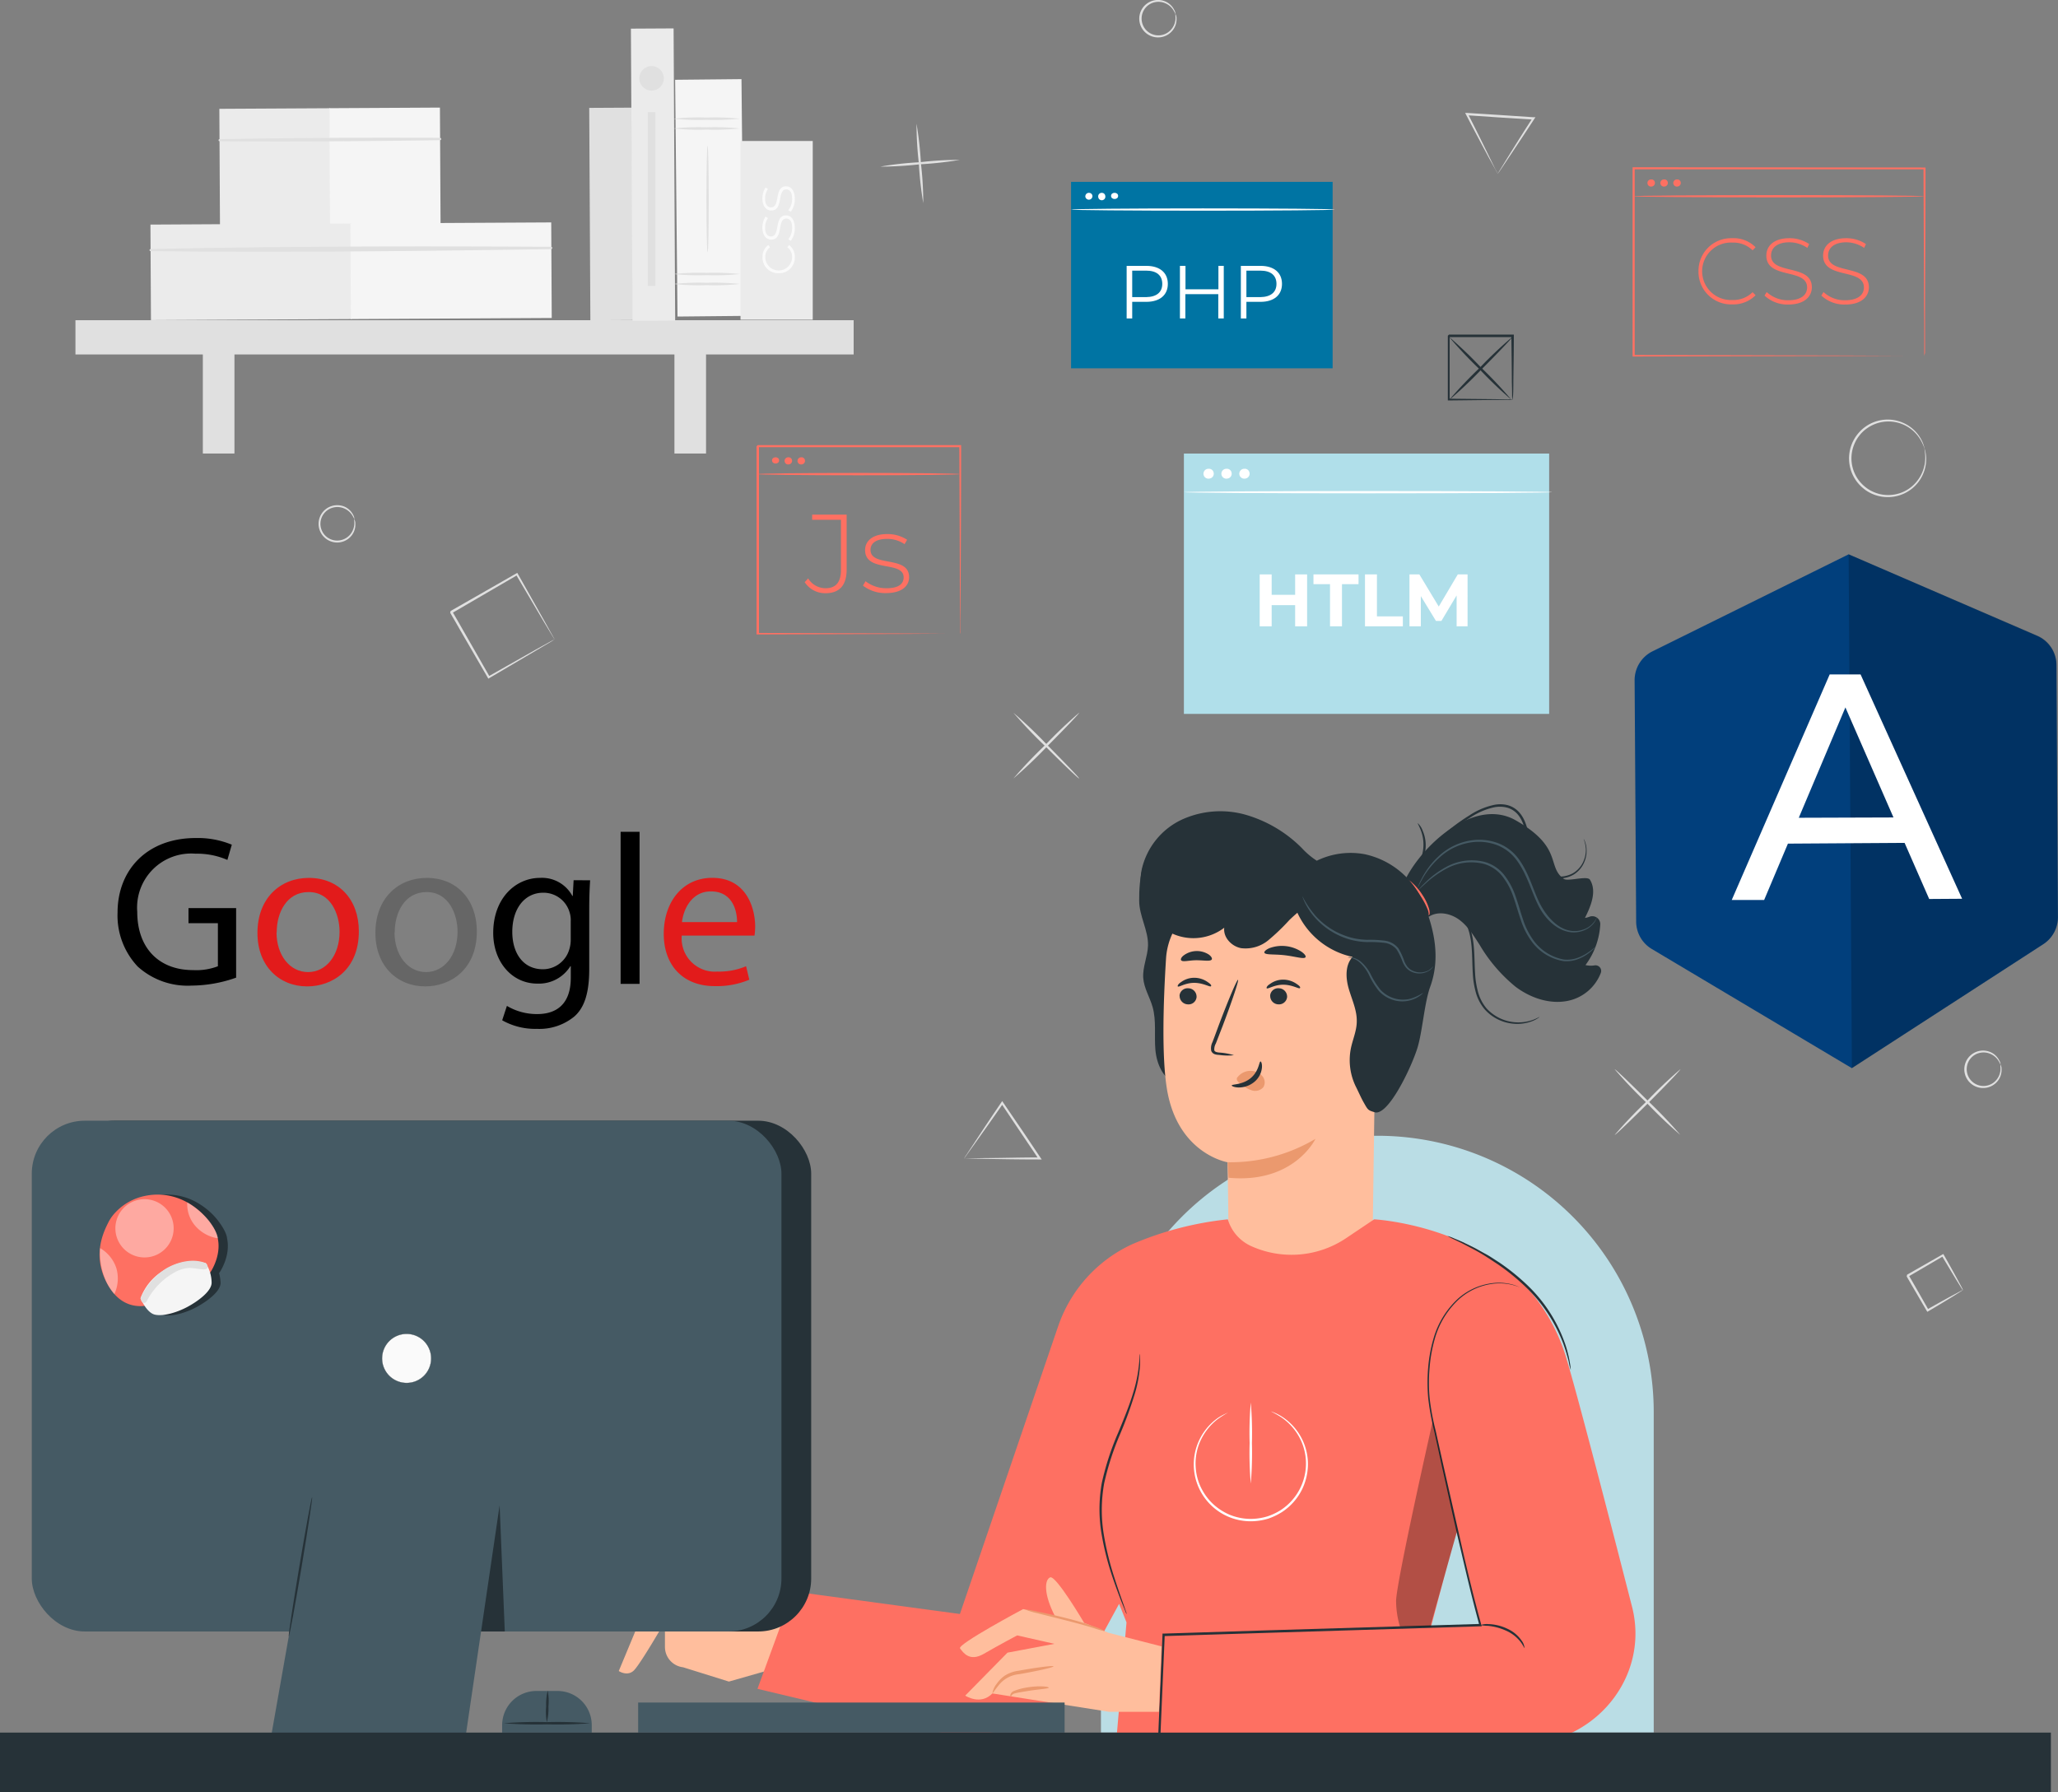 <svg id="Layer_1" data-name="Layer 1" xmlns="http://www.w3.org/2000/svg" viewBox="0 0 466.2 406.03"><rect x="0" y="0" width="466.2" height="406.03" fill="#808080" stroke="none"/><defs><style>.cls-1{fill:#e0e0e0;}.cls-2{fill:#ebebeb;}.cls-3{fill:#f5f5f5;}.cls-4{fill:#fafafa;}.cls-5{fill:#013f7c;}.cls-6{opacity:0.2;}.cls-7{fill:#fff;}.cls-8{fill:#badde5;}.cls-9{fill:#ffbe9d;}.cls-10{fill:#263238;}.cls-11{fill:#eb996e;}.cls-12{fill:#fe7062;}.cls-13{fill:#455a64;}.cls-14{opacity:0.3;}.cls-15{fill:#0074a3;}.cls-16{fill:#b0dfea;}.cls-17{opacity:0.4;}.cls-18{fill:#e21b1b;}.cls-19{fill:#666;}</style></defs><g id="freepik--background-complete--inject-11"><path class="cls-1" d="M462.4,332.46a4.07,4.07,0,0,1-.4-.59l-1-1.61c-.84-1.38-2-3.32-3.4-5.65l.31.08L450,329.32c0,.07.18-.68.09-.36h0V329l.08.13.15.28.32.54.61,1.06,1.18,2.06,2.15,3.77-.31-.08c2.36-1.33,4.35-2.43,5.77-3.2l1.67-.89a3.15,3.15,0,0,1,.64-.31,4.59,4.59,0,0,1-.51.35l-1.57,1c-1.36.84-3.35,2.05-5.77,3.47l-.2.11-.11-.19c-.68-1.16-1.42-2.42-2.19-3.75l-1.2-2.05-.61-1.06-.32-.54-.15-.28-.08-.13v-.07h0c-.08.32.12-.43.1-.35l8-4.57.19-.11.11.19c1.39,2.44,2.51,4.49,3.27,5.89.35.65.64,1.18.87,1.63A2.7,2.7,0,0,1,462.4,332.46Z" transform="translate(-17.71 -40.11)"/><rect class="cls-1" x="151.32" y="64.52" width="9.67" height="48.12" transform="translate(-18.19 -39.26) rotate(-0.31)"/><rect class="cls-2" x="67.47" y="64.69" width="25.05" height="26.57" transform="translate(-18.13 -39.67) rotate(-0.31)"/><rect class="cls-3" x="92.39" y="64.55" width="25.05" height="26.57" transform="translate(-18.13 -39.54) rotate(-0.31)"/><path class="cls-1" d="M67.44,72.1c16.64.14,33.33,0,50-.23a.27.27,0,0,0,0-.53q-25-.14-50,.3a.23.23,0,0,0,0,.46Z" transform="translate(-17.71 -40.11)"/><rect class="cls-2" x="51.85" y="90.86" width="45.5" height="21.65" transform="translate(-18.26 -39.7) rotate(-0.31)"/><rect class="cls-3" x="97.14" y="90.62" width="45.5" height="21.65" transform="translate(-18.26 -39.46) rotate(-0.31)"/><path class="cls-1" d="M51.81,97c30.23.34,60.57,0,90.79-.45a.27.27,0,0,0,0-.53c-30.23-.16-60.57-.14-90.79.52a.23.23,0,1,0,0,.46Z" transform="translate(-17.71 -40.11)"/><rect class="cls-1" x="17.09" y="72.54" width="176.29" height="7.76"/><rect class="cls-1" x="45.95" y="76.27" width="7.16" height="26.47"/><rect class="cls-1" x="152.78" y="76.27" width="7.16" height="26.47"/><rect class="cls-2" x="160.81" y="46.57" width="9.67" height="66.19" transform="translate(-18.14 -39.21) rotate(-0.31)"/><rect class="cls-3" x="170.52" y="58.92" width="15.03" height="53.64" transform="matrix(1, -0.01, 0.01, 1, -18.17, -39.14)"/><path class="cls-1" d="M185.3,69.21a53.77,53.77,0,0,1-7.51.26,54,54,0,0,1-7.52-.26,55.55,55.55,0,0,1,7.52-.26A55.34,55.34,0,0,1,185.3,69.21Z" transform="translate(-17.71 -40.11)"/><path class="cls-1" d="M185.3,67a55.34,55.34,0,0,1-7.51.26,55.55,55.55,0,0,1-7.52-.26,54,54,0,0,1,7.52-.26A53.77,53.77,0,0,1,185.3,67Z" transform="translate(-17.71 -40.11)"/><path class="cls-1" d="M185.3,104.44a52.29,52.29,0,0,1-7.51.27,52.48,52.48,0,0,1-7.52-.27,55.55,55.55,0,0,1,7.52-.26A55.34,55.34,0,0,1,185.3,104.44Z" transform="translate(-17.71 -40.11)"/><path class="cls-1" d="M185.3,102.19a53.77,53.77,0,0,1-7.51.26,54,54,0,0,1-7.52-.26,55.55,55.55,0,0,1,7.52-.26A55.34,55.34,0,0,1,185.3,102.19Z" transform="translate(-17.71 -40.11)"/><path class="cls-1" d="M178,97.28c-.14,0-.26-5.42-.26-12.09s.12-12.09.26-12.09.26,5.41.26,12.09S178.17,97.28,178,97.28Z" transform="translate(-17.71 -40.11)"/><rect class="cls-2" x="167.75" y="31.94" width="16.36" height="40.49"/><path class="cls-4" d="M194.11,102a3.52,3.52,0,0,1-3.66-3.37v-.28a3.18,3.18,0,0,1,1.32-2.73l.38.51a2.66,2.66,0,0,0-1.08,2.22,3,3,0,1,0,6.07,0,2.62,2.62,0,0,0-1.08-2.22l.38-.51a3.2,3.2,0,0,1,1.32,2.73,3.52,3.52,0,0,1-3.38,3.65Z" transform="translate(-17.71 -40.11)"/><path class="cls-4" d="M196.84,94.66l-.56-.32a4.17,4.17,0,0,0,.87-2.59c0-1.52-.53-2.13-1.35-2.13-2.09,0-.55,4.78-3.38,4.78-1.09,0-2-.91-2-2.74a4.45,4.45,0,0,1,.7-2.46l.56.31a3.67,3.67,0,0,0-.65,2.17c0,1.41.58,2,1.35,2,2.16,0,.63-4.78,3.38-4.78,1.17,0,2,1,2,2.84A4.58,4.58,0,0,1,196.84,94.66Z" transform="translate(-17.71 -40.11)"/><path class="cls-4" d="M196.84,88.07l-.56-.32a4.2,4.2,0,0,0,.87-2.6c0-1.51-.53-2.12-1.35-2.12-2.09,0-.55,4.77-3.38,4.77-1.09,0-2-.91-2-2.73a4.51,4.51,0,0,1,.7-2.47l.56.32a3.67,3.67,0,0,0-.65,2.17c0,1.4.58,2,1.35,2,2.16,0,.63-4.77,3.38-4.77,1.17,0,2,1,2,2.84A4.55,4.55,0,0,1,196.84,88.07Z" transform="translate(-17.71 -40.11)"/><circle class="cls-1" cx="147.6" cy="17.75" r="2.78"/><rect class="cls-1" x="146.74" y="25.39" width="1.72" height="39.37"/><path class="cls-1" d="M383.48,297.23a102.58,102.58,0,0,1,7.26-7.63,104.58,104.58,0,0,1,7.63-7.26c.1.1-3.15,3.52-7.27,7.63S383.58,297.33,383.48,297.23Z" transform="translate(-17.71 -40.11)"/><path class="cls-1" d="M398.37,297.23a104.58,104.58,0,0,1-7.63-7.26,102.58,102.58,0,0,1-7.26-7.63c.1-.1,3.51,3.15,7.63,7.26A104.64,104.64,0,0,1,398.37,297.23Z" transform="translate(-17.71 -40.11)"/><path class="cls-1" d="M247.28,216.47a104.58,104.58,0,0,1,7.26-7.63,102.58,102.58,0,0,1,7.63-7.26c.1.1-3.15,3.51-7.26,7.63A104.64,104.64,0,0,1,247.28,216.47Z" transform="translate(-17.71 -40.11)"/><path class="cls-1" d="M262.17,216.47c-.1.1-3.52-3.15-7.63-7.26a104.58,104.58,0,0,1-7.26-7.63,104.58,104.58,0,0,1,7.63,7.26C259,213,262.27,216.37,262.17,216.47Z" transform="translate(-17.71 -40.11)"/><path class="cls-1" d="M226.86,86.14a79.91,79.91,0,0,1-1-9,77.35,77.35,0,0,1-.53-9,80,80,0,0,1,1,9A77.3,77.3,0,0,1,226.86,86.14Z" transform="translate(-17.71 -40.11)"/><path class="cls-1" d="M235.1,76.33a77.66,77.66,0,0,1-9,1,82,82,0,0,1-9,.53,75.62,75.62,0,0,1,9-1A75.17,75.17,0,0,1,235.1,76.33Z" transform="translate(-17.71 -40.11)"/><path class="cls-1" d="M143.37,185a1.73,1.73,0,0,1-.19-.28l-.49-.8-1.81-3-6.27-10.62.31.08L120.12,179c0,.08.18-.67.09-.35h0v.06l.08.13.14.25.3.51.58,1,1.14,2,2.2,3.84,4,7-.31-.09,10.74-6.07,3.07-1.7.82-.44.31-.15a9.43,9.43,0,0,1-1,.64l-3,1.77-10.75,6.34-.2.12-.11-.2-4.06-7-2.22-3.83-1.14-2-.59-1-.29-.51-.14-.25-.08-.13v-.06h0c-.08.31.12-.44.1-.36L134.7,170l.19-.11.11.19L141.15,181l1.67,3C143,184.32,143.2,184.66,143.37,185Z" transform="translate(-17.71 -40.11)"/><path class="cls-1" d="M470.9,281.33a6.11,6.11,0,0,0-.45-.87,4.07,4.07,0,0,0-2-1.66,3.87,3.87,0,0,0-3.62.43,3.8,3.8,0,1,0,4.4,6.2,4,4,0,0,0,1.66-3.12c0-.63-.07-1,0-1a1.82,1.82,0,0,1,.23,1,4,4,0,0,1-.81,2.62,4.2,4.2,0,0,1-3.7,1.65,4.24,4.24,0,1,1,2-8.12,4,4,0,0,1,2,1.9A1.78,1.78,0,0,1,470.9,281.33Z" transform="translate(-17.71 -40.11)"/><path class="cls-1" d="M284,43.32c-.05,0-.14-.34-.46-.87a4,4,0,0,0-2-1.66,3.87,3.87,0,0,0-3.62.43,3.8,3.8,0,1,0,4.4,6.2A4,4,0,0,0,284,44.3c0-.63-.07-1,0-1a2,2,0,0,1,.23,1,4.05,4.05,0,0,1-.82,2.62,4.2,4.2,0,0,1-3.7,1.65,4.24,4.24,0,1,1,2-8.12,4,4,0,0,1,2,1.9A2.09,2.09,0,0,1,284,43.32Z" transform="translate(-17.71 -40.11)"/><path class="cls-1" d="M98,157.77a7.16,7.16,0,0,0-.46-.87,4,4,0,0,0-2-1.66,3.87,3.87,0,0,0-3.62.43,3.79,3.79,0,0,0,1.79,6.88,3.86,3.86,0,0,0,3.37-1.4,4.1,4.1,0,0,0,.9-2.4c0-.62-.08-1,0-1a2,2,0,0,1,.23,1,4,4,0,0,1-.81,2.63A4.18,4.18,0,0,1,93.73,163a4.23,4.23,0,1,1,2-8.12,4.06,4.06,0,0,1,2,1.9A2.13,2.13,0,0,1,98,157.77Z" transform="translate(-17.71 -40.11)"/><path class="cls-1" d="M453.72,141.78c-.06,0-.22-.73-.88-1.9a8.41,8.41,0,0,0-12.13-2.78,7.75,7.75,0,0,0-1.75,1.63,8.12,8.12,0,0,0-1.25,2.15,8.28,8.28,0,0,0,2.48,9.5,8,8,0,0,0,2.14,1.27,8,8,0,0,0,2.32.57,8.38,8.38,0,0,0,4.33-.74,8.28,8.28,0,0,0,3-2.38,8.52,8.52,0,0,0,1.86-5.23c0-1.35-.23-2.08-.16-2.09a3.24,3.24,0,0,1,.16.53,8.13,8.13,0,0,1,.21,1.56,8.64,8.64,0,0,1-4.91,8,8.74,8.74,0,0,1-4.56.82,8.4,8.4,0,0,1-2.46-.58,8.05,8.05,0,0,1-2.28-1.34,8.74,8.74,0,0,1-2.63-10.08,8.91,8.91,0,0,1,3.2-4,8.68,8.68,0,0,1,8.35-.82,8.52,8.52,0,0,1,4.22,3.9,6.84,6.84,0,0,1,.58,1.46A3.68,3.68,0,0,1,453.72,141.78Z" transform="translate(-17.71 -40.11)"/><path class="cls-1" d="M426.78,268.37a10.36,10.36,0,0,1-.52-.92l-1.49-2.75c-1.27-2.37-3.11-5.78-5.19-9.79l-.2-.39h.44l7.41.46,7.69.51h.42l-.23.35c-2.42,3.73-4.53,6.89-6,9.08l-1.71,2.54a8.72,8.72,0,0,1-.61.85s.21-.38.6-1,1-1.58,1.65-2.67c1.4-2.27,3.35-5.42,5.67-9.06l.19.38-7.69-.48-7.42-.49.24-.36c2,3.91,3.64,7.29,4.84,9.73.58,1.17,1.05,2.13,1.41,2.87A9.78,9.78,0,0,1,426.78,268.37Z" transform="translate(-17.71 -40.11)"/><path class="cls-1" d="M357.05,79.54s-.18-.3-.53-.93L355,75.87c-1.27-2.37-3.11-5.79-5.19-9.8l-.2-.38H350l7.42.47,7.69.51h.42l-.23.35c-2.42,3.72-4.54,6.88-6,9.07l-1.71,2.55a8.72,8.72,0,0,1-.61.85s.21-.38.6-1l1.64-2.67c1.41-2.27,3.35-5.41,5.68-9l.19.38-7.69-.48-7.42-.5.24-.35c2,3.9,3.64,7.28,4.84,9.72q.86,1.77,1.41,2.88A10.14,10.14,0,0,1,357.05,79.54Z" transform="translate(-17.71 -40.11)"/><path class="cls-1" d="M236.1,302.58a8.42,8.42,0,0,1,.56-.9l1.72-2.6c1.47-2.24,3.6-5.48,6.16-9.23l.2-.3.2.3,4.77,7,3.71,5.54.27.39h-.47c-5,0-9.37-.09-12.39-.14l-3.52-.07H236.1s.5,0,1.35-.05l3.6-.06c3.06,0,7.28-.13,12.17-.14l-.21.39-3.73-5.53c-1.68-2.49-3.28-4.88-4.74-7.07h.4c-2.51,3.62-4.69,6.68-6.27,8.89l-1.86,2.6C236.37,302.23,236.12,302.57,236.1,302.58Z" transform="translate(-17.71 -40.11)"/></g><g id="freepik--Angular--inject-105"><path class="cls-5" d="M392,187.69a7.28,7.28,0,0,0-4,6.58l.35,54.59a7.26,7.26,0,0,0,3.53,6.23l45.32,27h0L480.6,254a7.3,7.3,0,0,0,3.29-6.19l-.33-57a7.27,7.27,0,0,0-4.33-6.64l-42.75-18.48Z" transform="translate(-17.71 -40.11)"/><g class="cls-6"><path d="M436.48,165.68l.74,116.43L480.55,254a7.28,7.28,0,0,0,3.36-6.14l-.35-57.23a7.11,7.11,0,0,0-4.26-6.49Z" transform="translate(-17.71 -40.11)"/></g><path class="cls-7" d="M449.16,231.06l-26.43.17L417.34,244H410l22.19-51.1h7l23,50.82-7.46.05Zm-2.52-5.76-10.89-24.93-10.56,25Z" transform="translate(-17.71 -40.11)"/></g><g id="freepik--Character--inject-11"><path class="cls-8" d="M329.72,297.41h0A62.61,62.61,0,0,1,392.33,360v72.6H267.11V360A62.61,62.61,0,0,1,329.72,297.41Z" transform="translate(-17.71 -40.11)"/><path class="cls-9" d="M171.18,397.4l-6.3,4.46-7,16.81s1.9,1.28,3.37-.08,7.09-11.13,7.09-11.13v5.78a4.64,4.64,0,0,0,4.11,4.58l10.38,3.24,12.74-3.63,1.09-15.16Z" transform="translate(-17.71 -40.11)"/><path class="cls-10" d="M284.37,285.63c-3.12-.9-4.65-4.47-4.93-7.7s.25-6.57-.63-9.69c-.63-2.22-1.95-4.26-2.12-6.56-.18-2.48,1-4.87,1.08-7.35.09-3.47-2-6.69-2-10.16-.07-4.8.79-12.73,5.59-12.46s12.49,8.68,11.88,13.44" transform="translate(-17.71 -40.11)"/><path class="cls-9" d="M329.72,245.89l-.1,4.8-1,71.76c-.11,8.33-7.36,14.87-16.28,14.68h0c-9-.19-16.33-7.16-16.35-15.58,0-8.84-.22-18.14-.22-18.14s-11.38-1.89-13.74-16.74c-1.17-7.38-.8-19.49-.18-29.39a15.69,15.69,0,0,1,16.64-14.68l.66.06Z" transform="translate(-17.71 -40.11)"/><path class="cls-10" d="M284.93,265.71a1.92,1.92,0,0,0,1.84,1.93,1.82,1.82,0,0,0,2-1.63.28.28,0,0,0,0-.09,1.9,1.9,0,0,0-1.86-1.92h0a1.83,1.83,0,0,0-2,1.66Z" transform="translate(-17.71 -40.11)"/><path class="cls-10" d="M284.52,263.58c.23.25,1.68-.82,3.73-.81s3.55,1,3.77.78-.13-.56-.79-1a5.27,5.27,0,0,0-3-.93,5,5,0,0,0-3,1C284.62,263,284.4,263.47,284.52,263.58Z" transform="translate(-17.71 -40.11)"/><path class="cls-10" d="M305.45,265.71a1.9,1.9,0,0,0,1.83,1.93,1.85,1.85,0,0,0,2-1.67v-.05a1.9,1.9,0,0,0-1.84-1.92,1.81,1.81,0,0,0-2,1.62A.28.28,0,0,0,305.45,265.71Z" transform="translate(-17.71 -40.11)"/><path class="cls-10" d="M304.66,264c.24.25,1.68-.81,3.73-.81s3.55,1,3.78.78-.13-.56-.79-1a5.34,5.34,0,0,0-3-.93,5,5,0,0,0-3,1C304.76,263.4,304.55,263.85,304.66,264Z" transform="translate(-17.71 -40.11)"/><path class="cls-10" d="M297.23,279.16a14.46,14.46,0,0,0-3.33-.6c-.53-.05-1-.16-1.11-.51a2.71,2.71,0,0,1,.35-1.55l1.55-4c2.15-5.67,3.7-10.34,3.47-10.42s-2.15,4.44-4.3,10.12c-.52,1.4-1,2.73-1.49,4a3.08,3.08,0,0,0-.27,2,1.33,1.33,0,0,0,.86.76,3.36,3.36,0,0,0,.89.13A13.19,13.19,0,0,0,297.23,279.16Z" transform="translate(-17.71 -40.11)"/><path class="cls-11" d="M295.81,303.41a37.71,37.71,0,0,0,19.89-5.3s-4.83,10.2-19.69,8.81Z" transform="translate(-17.71 -40.11)"/><path class="cls-11" d="M298.09,284.1a3.69,3.69,0,0,1,3.31-1.37,3.35,3.35,0,0,1,2.33,1.25,2.12,2.12,0,0,1,.16,2.44,2.48,2.48,0,0,1-2.68.68,7.67,7.67,0,0,1-2.62-1.56,2.29,2.29,0,0,1-.59-.61.7.7,0,0,1,0-.76" transform="translate(-17.71 -40.11)"/><path class="cls-10" d="M303.26,280.58c-.34,0-.34,2.21-2.24,3.78s-4.28,1.34-4.29,1.65c0,.14.52.43,1.52.46a5.51,5.51,0,0,0,3.59-1.25,4.78,4.78,0,0,0,1.73-3.17C303.66,281.12,303.41,280.57,303.26,280.58Z" transform="translate(-17.71 -40.11)"/><path class="cls-10" d="M304.13,255.93c.21.56,2.25.3,4.66.59s4.35.94,4.66.44c.15-.24-.19-.76-1-1.3a8.13,8.13,0,0,0-7.1-.78C304.49,255.23,304.05,255.67,304.13,255.93Z" transform="translate(-17.71 -40.11)"/><path class="cls-10" d="M285.27,257.65c.36.47,1.77,0,3.47,0s3.14.31,3.47-.17c.14-.24-.08-.71-.71-1.15a5,5,0,0,0-5.59.18C285.31,256.94,285.11,257.42,285.27,257.65Z" transform="translate(-17.71 -40.11)"/><path class="cls-10" d="M335.19,241.33c3.09-8.39,15.95-21,25.84-15.4,10.83,6.16,7,10.44,10.91,13.28.93.67,5.33-.79,5.94.19,1.61,2.59.24,5.94-1.13,8.66a4.9,4.9,0,0,0,1-.26,1.8,1.8,0,0,1,2.47,1.75,16.92,16.92,0,0,1-3.35,9.19,5.34,5.34,0,0,0,2.07.07,1.29,1.29,0,0,1,1.47,1.06,1.35,1.35,0,0,1-.06.63,10.17,10.17,0,0,1-7.45,6.34c-4.13.85-8.49-.65-11.86-3.18a35.44,35.44,0,0,1-8.19-9.57c-1.33-2.05-2.64-4.21-4.62-5.65s-4.83-2-6.86-.64" transform="translate(-17.71 -40.11)"/><path class="cls-12" d="M341.35,247.48v-.39a3.5,3.5,0,0,0-.25-1,16.34,16.34,0,0,0-1.61-3,18.67,18.67,0,0,0-2.11-2.74c-.6-.64-1.05-1-1-1a2.89,2.89,0,0,1,1.26.77,13.55,13.55,0,0,1,2.29,2.72,11.59,11.59,0,0,1,1.52,3.22,2.79,2.79,0,0,1,.11,1.11C341.49,247.37,341.37,247.5,341.35,247.48Z" transform="translate(-17.71 -40.11)"/><path class="cls-10" d="M366.46,270.5a2.33,2.33,0,0,1-.36.27,6.25,6.25,0,0,1-1.14.61,9.46,9.46,0,0,1-4.68.62,9.84,9.84,0,0,1-6.2-3.18,10.1,10.1,0,0,1-2-3.7,20,20,0,0,1-.73-4.41c-.19-3-.07-5.93-.61-8.47a11.92,11.92,0,0,0-1.23-3.43,7.94,7.94,0,0,0-2.08-2.35,6.4,6.4,0,0,0-4.26-1.44,10.42,10.42,0,0,0-1.66.35,1.5,1.5,0,0,1,.39-.22,4.93,4.93,0,0,1,1.25-.34,6.56,6.56,0,0,1,4.5,1.35,8.13,8.13,0,0,1,2.23,2.44,12.12,12.12,0,0,1,1.33,3.54c.58,2.61.47,5.54.66,8.54a19.59,19.59,0,0,0,.7,4.3,9.88,9.88,0,0,0,1.85,3.53,9.78,9.78,0,0,0,10.45,2.68C365.92,270.81,366.43,270.45,366.46,270.5Z" transform="translate(-17.71 -40.11)"/><path class="cls-10" d="M376.44,230.13a2.29,2.29,0,0,1,.29.56,5.72,5.72,0,0,1,.38,1.78,6.42,6.42,0,0,1-.47,2.84,6,6,0,0,1-2.45,2.93,6.4,6.4,0,0,1-4.55.73,6.2,6.2,0,0,1-4.27-3.09,17.63,17.63,0,0,1-1.72-5.59c-.4-1.95-.78-4.06-2.1-5.65a4.85,4.85,0,0,0-2.5-1.58,6.54,6.54,0,0,0-2.92-.05,15.59,15.59,0,0,0-5.22,2.23,47,47,0,0,0-7.76,5.93,51.25,51.25,0,0,0-4.49,4.83l-1.12,1.41a2.09,2.09,0,0,1-.41.48,3,3,0,0,1,.33-.54c.22-.35.58-.84,1-1.47a42.66,42.66,0,0,1,4.4-5,44.62,44.62,0,0,1,7.75-6.07,16.09,16.09,0,0,1,5.38-2.32,6.89,6.89,0,0,1,3.16,0A5.44,5.44,0,0,1,362,224.3c1.44,1.75,1.81,3.95,2.2,5.89a17.34,17.34,0,0,0,1.63,5.45,5.78,5.78,0,0,0,3.94,2.91,6.13,6.13,0,0,0,4.28-.63,5.76,5.76,0,0,0,2.37-2.72,6.54,6.54,0,0,0,.54-2.72A7.85,7.85,0,0,0,376.44,230.13Z" transform="translate(-17.71 -40.11)"/><path class="cls-10" d="M338.88,226.6a4.08,4.08,0,0,1,1.09,1.65,8.32,8.32,0,0,1-1.56,9.07,4.16,4.16,0,0,1-1.58,1.2c-.05-.07.56-.52,1.31-1.44a8.88,8.88,0,0,0,1.49-8.69C339.23,227.27,338.8,226.64,338.88,226.6Z" transform="translate(-17.71 -40.11)"/><path class="cls-10" d="M340.36,245.06a18.78,18.78,0,0,0-13.49-11.43A17.49,17.49,0,0,0,316,235.1a17.32,17.32,0,0,1-3.37-2.85,29.49,29.49,0,0,0-12.7-7.55,21,21,0,0,0-14.58,1.13,16.46,16.46,0,0,0-9,11.25,13.53,13.53,0,0,0,4.84,13.3,11.52,11.52,0,0,0,13.85-.1c-.27,2.19,1.65,4.22,3.82,4.63a8.1,8.1,0,0,0,6.17-1.8,47.78,47.78,0,0,0,4.76-4.57c.59-.57,1.2-1.12,1.82-1.65a17.9,17.9,0,0,0,12.5,10c-1.72,1.87-1.57,4.8-.86,7.24s1.86,4.82,1.81,7.36c0,2.14-.95,4.15-1.36,6.25a13.65,13.65,0,0,0,1.21,8.66c.51,1,1.14,2.46,1.71,3.45,1,1.78,1,1.78,2.48,2.23,3.06.95,8.34-10.16,9.7-14.57,1.14-3.68,1.58-10.28,2.91-13.89C344.05,257.14,342.6,250.78,340.36,245.06Z" transform="translate(-17.71 -40.11)"/><path class="cls-13" d="M342.42,259a1.42,1.42,0,0,1-.21.33,3.09,3.09,0,0,1-.84.73,4.23,4.23,0,0,1-4,.15,3.5,3.5,0,0,1-1.12-.86,5.42,5.42,0,0,1-.78-1.28,15.76,15.76,0,0,0-1.36-2.84,4.24,4.24,0,0,0-2.88-1.54,27.76,27.76,0,0,0-3.76-.16,16.44,16.44,0,0,1-3.82-.53,17.45,17.45,0,0,1-3.34-1.32,16.56,16.56,0,0,1-4.75-3.73,14.53,14.53,0,0,1-2.26-3.39,8.85,8.85,0,0,1-.43-1,1.27,1.27,0,0,1-.11-.38,21.77,21.77,0,0,0,3.07,4.53,17,17,0,0,0,4.7,3.56,18,18,0,0,0,3.25,1.25,16.48,16.48,0,0,0,3.7.5,27.22,27.22,0,0,1,3.83.18,4.74,4.74,0,0,1,3.18,1.75,15,15,0,0,1,1.37,3,5.16,5.16,0,0,0,.7,1.2,3.36,3.36,0,0,0,1,.8,4.15,4.15,0,0,0,3.76,0A6.21,6.21,0,0,0,342.42,259Z" transform="translate(-17.71 -40.11)"/><path class="cls-13" d="M340.11,265a2.89,2.89,0,0,1-.63.61,6.5,6.5,0,0,1-2.12,1.06,6.82,6.82,0,0,1-3.53.12,7.29,7.29,0,0,1-3.75-2.17,17.63,17.63,0,0,1-2.26-3.65,9.13,9.13,0,0,0-2-2.73,4.71,4.71,0,0,0-1.94-1.11A8.33,8.33,0,0,1,323,257a1.87,1.87,0,0,1,.88,0,4.41,4.41,0,0,1,2.14,1,9.33,9.33,0,0,1,2.17,2.78,18.23,18.23,0,0,0,2.22,3.53,7,7,0,0,0,3.47,2.06,6.91,6.91,0,0,0,3.32,0A10.86,10.86,0,0,0,340.11,265Z" transform="translate(-17.71 -40.11)"/><path class="cls-13" d="M379.52,247.58a1.59,1.59,0,0,1-.14.56,4.28,4.28,0,0,1-.9,1.43,5.39,5.39,0,0,1-2.26,1.43,6,6,0,0,1-3.53.14c-2.63-.64-5.1-3-6.61-6.12s-2.46-6.83-4.77-10a10.09,10.09,0,0,0-4.38-3.42,11.8,11.8,0,0,0-5.16-.75,13.4,13.4,0,0,0-8,3.56,19.1,19.1,0,0,0-3.8,4.73c-.72,1.25-1,2-1.07,2a1.85,1.85,0,0,1,.19-.56,16,16,0,0,1,.71-1.51,18.15,18.15,0,0,1,3.72-4.9,13.65,13.65,0,0,1,8.25-3.77,12.09,12.09,0,0,1,5.39.76,10.39,10.39,0,0,1,4.6,3.58c2.4,3.29,3.24,7.08,4.79,10.08s3.8,5.33,6.27,6a5.79,5.79,0,0,0,3.35-.06,5.07,5.07,0,0,0,3.39-3.14Z" transform="translate(-17.71 -40.11)"/><path class="cls-13" d="M379.14,254.6a4.33,4.33,0,0,1-.36.43,11.27,11.27,0,0,1-1.23,1.06,10,10,0,0,1-2.24,1.25,7.32,7.32,0,0,1-3.37.51,11.17,11.17,0,0,1-7.37-4.62,16.83,16.83,0,0,1-2.34-4.68c-.6-1.7-1.07-3.5-1.71-5.28a15.42,15.42,0,0,0-2.59-4.78,8.2,8.2,0,0,0-4.15-2.69,11.73,11.73,0,0,0-8.34,1.06,22.78,22.78,0,0,0-4.77,3.38l-1.19,1.08a2.54,2.54,0,0,1-.43.37,2.17,2.17,0,0,1,.36-.44c.24-.28.61-.67,1.12-1.16a20.83,20.83,0,0,1,4.74-3.55,12,12,0,0,1,8.64-1.2,8.63,8.63,0,0,1,4.41,2.82,16,16,0,0,1,2.69,4.93c.65,1.81,1.12,3.61,1.7,5.3a16.91,16.91,0,0,0,2.24,4.55,10.94,10.94,0,0,0,7,4.54,7,7,0,0,0,3.23-.41,10.39,10.39,0,0,0,2.22-1.15C378.58,255.14,379.11,254.57,379.14,254.6Z" transform="translate(-17.71 -40.11)"/><path class="cls-12" d="M271.21,403.43l1.69,4.22-3.33,38.49h84.95l-3.79-11.51,10.56.54c16.29.82,29.6-13.73,26.43-29.73-.1-.48-.2-1-.33-1.44-5.27-20.59-12.44-48.27-14.93-56.44-4.13-13.51-13.32-19.93-13.32-19.93H359c-12.71-10.37-30-11.29-30-11.29l-6.37,4.28a22.19,22.19,0,0,1-21.53,1.77,9.66,9.66,0,0,1-5.25-6.05h0A74.57,74.57,0,0,0,274.14,322a31.79,31.79,0,0,0-16.79,18.75l-22.19,65-37.78-5.11L189.3,422.7l38.28,9.12a31.25,31.25,0,0,0,36.37-15l7.26-13.35m70.66,5.2h0s3.63-13.92,5.84-21.41l5.36,21Z" transform="translate(-17.71 -40.11)"/><path class="cls-10" d="M370.76,435.39H364l-18.71.07-65.11.09H280v-.25c.33-7.94.69-16.27,1.05-24.87v-.24h.24l24.19-.76L353.07,408l-.23.31c-1.78-6.49-3.23-12.81-4.63-18.84s-2.65-11.81-3.88-17.25c-.59-2.72-1.16-5.36-1.73-7.92a57.36,57.36,0,0,1-1.36-7.47,39,39,0,0,1,0-7,33.27,33.27,0,0,1,1.16-6.33,19.54,19.54,0,0,1,5.66-9.24,14.33,14.33,0,0,1,7.31-3.4,11.8,11.8,0,0,1,5.05.28,9.06,9.06,0,0,1,1.23.45c.27.11.4.18.4.18a12.12,12.12,0,0,0-6.65-.76,14.12,14.12,0,0,0-7.18,3.43,19.3,19.3,0,0,0-5.53,9.14,32.69,32.69,0,0,0-1.12,6.28,37.2,37.2,0,0,0,0,7,55.06,55.06,0,0,0,1.38,7.42c.57,2.55,1.15,5.19,1.76,7.91,1.23,5.44,2.54,11.2,3.91,17.23s2.87,12.35,4.66,18.82l.08.3h-.31L305.51,410l-24.2.76.25-.25c-.37,8.6-.73,16.93-1.07,24.87l-.25-.26,65.11.1,18.71.07h6.28Z" transform="translate(-17.71 -40.11)"/><path class="cls-10" d="M275.92,346.85a2.56,2.56,0,0,1,.05.62v1.79a29.67,29.67,0,0,1-1.15,6.47,92.48,92.48,0,0,1-3.32,9.15,62.75,62.75,0,0,0-3.66,11.26,34.15,34.15,0,0,0-.06,11.76,67.13,67.13,0,0,0,2.3,9.4c.84,2.63,1.59,4.74,2.11,6.2l.58,1.68a2.43,2.43,0,0,1,.17.6,2.63,2.63,0,0,1-.27-.56c-.17-.43-.4-1-.67-1.65-.58-1.44-1.38-3.53-2.27-6.16a62.54,62.54,0,0,1-2.42-9.44,33.68,33.68,0,0,1,0-11.93A61.83,61.83,0,0,1,271,364.7c1.4-3.38,2.63-6.43,3.41-9.07a32.27,32.27,0,0,0,1.31-6.38C275.88,347.71,275.87,346.85,275.92,346.85Z" transform="translate(-17.71 -40.11)"/><path class="cls-10" d="M353.07,408.27a4.31,4.31,0,0,1,1.78-.23,10.57,10.57,0,0,1,4.21,1,7.88,7.88,0,0,1,3.35,2.75,3.16,3.16,0,0,1,.65,1.67c-.09,0-.3-.62-.95-1.46a8.53,8.53,0,0,0-3.27-2.49,12.69,12.69,0,0,0-4-1.07A13.25,13.25,0,0,1,353.07,408.27Z" transform="translate(-17.71 -40.11)"/><path class="cls-10" d="M345.59,320.1a10.84,10.84,0,0,1,1.59.6c.51.21,1.13.46,1.84.78l2.37,1.16c.88.43,1.81,1,2.82,1.53s2,1.24,3.12,1.94a49.12,49.12,0,0,1,6.55,5.32,33.52,33.52,0,0,1,8.26,12.8,22.46,22.46,0,0,1,.76,2.54,18.55,18.55,0,0,1,.42,2,12,12,0,0,1,.22,1.69,9.51,9.51,0,0,1-.42-1.65c-.09-.54-.29-1.17-.5-1.92s-.49-1.57-.82-2.49a35,35,0,0,0-8.28-12.55,50.36,50.36,0,0,0-6.46-5.29c-1.07-.7-2.09-1.39-3.07-2s-1.9-1.13-2.77-1.58l-2.33-1.22-1.79-.86A12.09,12.09,0,0,1,345.59,320.1Z" transform="translate(-17.71 -40.11)"/><g class="cls-14"><path d="M342.28,362s-8.44,37.27-8.31,40.92a20.49,20.49,0,0,0,.87,5.66l7,.06.06-.69,5.9-21.09Z" transform="translate(-17.71 -40.11)"/></g><path class="cls-7" d="M295.9,360.12a24.68,24.68,0,0,0-2.31,1.46,13,13,0,0,0-4.33,5.89,12.48,12.48,0,0,0-.69,5,12.15,12.15,0,0,0,1.68,5.53,12.45,12.45,0,0,0,4.5,4.5,11.77,11.77,0,0,0,3.13,1.3,12.3,12.3,0,0,0,3.47.4,13,13,0,0,0,3.45-.56,13.47,13.47,0,0,0,3.07-1.45,12.6,12.6,0,0,0,4.74-15.31,12.94,12.94,0,0,0-4.62-5.67,23.24,23.24,0,0,0-2.38-1.35,4.23,4.23,0,0,1,.68.24,11.61,11.61,0,0,1,1.82.94A12.81,12.81,0,0,1,314,371.88a13.25,13.25,0,0,1-1.42,5.82,13,13,0,0,1-4.42,4.93,14.63,14.63,0,0,1-3.19,1.53,13.75,13.75,0,0,1-3.6.58,12.88,12.88,0,0,1-7.89-23.32,11.84,11.84,0,0,1,1.77-1C295.46,360.31,295.68,360.21,295.9,360.12Z" transform="translate(-17.71 -40.11)"/><path class="cls-7" d="M301.05,357.84a82.71,82.71,0,0,1,.26,9.18,82.71,82.71,0,0,1-.26,9.18,80.36,80.36,0,0,1-.26-9.18A80.36,80.36,0,0,1,301.05,357.84Z" transform="translate(-17.71 -40.11)"/><path class="cls-9" d="M268.81,410l-5.5-2.23s-6.39-10.84-7.7-10.32-1.5,3.83,1.1,8.82l-7.23-1.63s-15,8-14.29,8.91,2.12,3.12,5.39,1.22,7.55-4.17,7.55-4.17l8.45,1.91-10.65,2-9.57,9.73s3.45,2.3,6.16-.49l26.5,4.17h11.22l.6-14.83Z" transform="translate(-17.71 -40.11)"/><path class="cls-11" d="M242.52,423.68c.12.06.56-.74,1.45-1.82a6.62,6.62,0,0,1,4.61-2.47c4.33-.76,7.82-1.56,7.78-1.78s-3.58.21-7.93,1a7.58,7.58,0,0,0-3.05,1.07,7.19,7.19,0,0,0-1.87,1.86A4.63,4.63,0,0,0,242.52,423.68Z" transform="translate(-17.71 -40.11)"/><path class="cls-11" d="M246.68,424.5c.1,0,.15-.55.87-.75s1.93-.38,3.16-.58c2.5-.4,4.57-.49,4.58-.73s-2.11-.49-4.7-.08a13.64,13.64,0,0,0-3.26.86,1.32,1.32,0,0,0-.75.86C246.53,424.37,246.63,424.51,246.68,424.5Z" transform="translate(-17.71 -40.11)"/><path class="cls-11" d="M268.08,409.68a20,20,0,0,1-2.65-.75c-1.62-.5-3.87-1.13-6.38-1.76l-6.43-1.62a13.55,13.55,0,0,1-2.63-.81,15.62,15.62,0,0,1,2.72.46c1.66.34,4,.83,6.47,1.47a64.71,64.71,0,0,1,6.37,1.91A12.35,12.35,0,0,1,268.08,409.68Z" transform="translate(-17.71 -40.11)"/></g><g id="freepik--Screens--inject-11"><path class="cls-10" d="M360.31,130.74a9.77,9.77,0,0,1-.06-1.08q0-1.12-.06-3c0-2.58-.06-6.15-.11-10.41l.22.23H345.84c0,.06.5-.49.26-.26h0v14.43l-.23-.22,10.42.11,3,.06a3.91,3.91,0,0,1,1.09.05,5.6,5.6,0,0,1-1,.06h-2.91l-10.56.12h-.22V116.17h0l.26-.26h14.69v.22c0,4.32-.09,7.94-.11,10.56q0,1.8-.06,2.91A8.93,8.93,0,0,1,360.31,130.74Z" transform="translate(-17.71 -40.11)"/><path class="cls-10" d="M360.31,116.43c.1.1-3.05,3.4-7,7.37q-3.53,3.69-7.4,7a101.46,101.46,0,0,1,7-7.37A96,96,0,0,1,360.31,116.43Z" transform="translate(-17.71 -40.11)"/><path class="cls-10" d="M360.08,130.65a90.94,90.94,0,0,1-7.24-6.92,94.73,94.73,0,0,1-6.87-7.3,96.68,96.68,0,0,1,7.24,6.93C355.62,125.67,357.91,128.11,360.08,130.65Z" transform="translate(-17.71 -40.11)"/><rect class="cls-15" x="242.63" y="41.2" width="59.25" height="42.24"/><path class="cls-7" d="M320.06,87.58c0,.14-13.38.26-29.87.26s-29.87-.12-29.87-.26,13.37-.26,29.87-.26S320.06,87.43,320.06,87.58Z" transform="translate(-17.71 -40.11)"/><path class="cls-7" d="M265.18,84.49a.81.81,0,0,1-1.6.22.8.8,0,0,1,.69-.91h.11A.76.76,0,0,1,265.18,84.49Z" transform="translate(-17.71 -40.11)"/><path class="cls-7" d="M268.09,84.49a.81.81,0,1,1-1.6.22.8.8,0,0,1,.69-.91h.11A.76.76,0,0,1,268.09,84.49Z" transform="translate(-17.71 -40.11)"/><ellipse class="cls-7" cx="252.49" cy="44.38" rx="0.8" ry="0.7"/><path class="cls-7" d="M282.26,104.42c0,2.54-1.84,4.07-4.87,4.07h-3.2v3.76h-1.26V100.34h4.46C280.42,100.34,282.26,101.87,282.26,104.42Zm-1.26,0c0-1.9-1.26-3-3.64-3h-3.17v6h3.17C279.74,107.38,281,106.29,281,104.42Z" transform="translate(-17.71 -40.11)"/><path class="cls-7" d="M294.93,100.34v11.91h-1.24v-5.5h-7.46v5.5H285V100.34h1.26v5.31h7.46v-5.31Z" transform="translate(-17.71 -40.11)"/><path class="cls-7" d="M308.12,104.42c0,2.54-1.83,4.07-4.86,4.07h-3.2v3.76H298.8V100.34h4.46C306.29,100.34,308.12,101.87,308.12,104.42Zm-1.25,0c0-1.9-1.26-3-3.64-3h-3.17v6h3.17C305.61,107.38,306.87,106.29,306.87,104.42Z" transform="translate(-17.71 -40.11)"/><path class="cls-12" d="M200,172l.78-.86a4.63,4.63,0,0,0,3.92,2.23c2.35,0,3.51-1.34,3.51-4.17V157.86h-6.52V156.7h7.81v12.47c0,3.56-1.65,5.33-4.8,5.33A5.53,5.53,0,0,1,200,172Z" transform="translate(-17.71 -40.11)"/><path class="cls-12" d="M213.2,172.78l.58-1a7.61,7.61,0,0,0,4.74,1.59c2.78,0,3.89-1,3.89-2.47,0-3.84-8.73-1-8.73-6.19,0-2,1.66-3.61,5-3.61a8.06,8.06,0,0,1,4.52,1.29l-.58,1a6.79,6.79,0,0,0-4-1.19c-2.57,0-3.71,1.06-3.71,2.48,0,4,8.74,1.16,8.74,6.18,0,2.15-1.85,3.61-5.21,3.61A8.24,8.24,0,0,1,213.2,172.78Z" transform="translate(-17.71 -40.11)"/><path class="cls-12" d="M235.2,183.76v-3.1c0-2,0-4.95-.06-8.66,0-7.45-.06-18.05-.11-30.8l.22.22H189.38c-.06.06.49-.49.26-.25h0v42.56l-.23-.23,33.15.11,9.37.06h0l-9.31.06-33.3.11h-.23V141.22h0l.26-.27h46.09v.22c0,12.81-.08,23.46-.11,30.94,0,3.69,0,6.6-.06,8.61V183A2.22,2.22,0,0,1,235.2,183.76Z" transform="translate(-17.71 -40.11)"/><path class="cls-12" d="M235.1,147.52c0,.14-10.25.26-22.9.26s-22.9-.12-22.9-.26,10.25-.27,22.9-.27S235.1,147.37,235.1,147.52Z" transform="translate(-17.71 -40.11)"/><ellipse class="cls-12" cx="175.69" cy="104.3" rx="0.8" ry="0.71"/><path class="cls-12" d="M197.13,144.41a.8.8,0,0,1-.7.9.81.81,0,1,1-.2-1.6h.1A.76.76,0,0,1,197.13,144.41Z" transform="translate(-17.71 -40.11)"/><path class="cls-12" d="M200.06,144.41a.8.8,0,0,1-.7.9.81.81,0,1,1-.2-1.6h.1A.76.76,0,0,1,200.06,144.41Z" transform="translate(-17.71 -40.11)"/><path class="cls-12" d="M402.47,101.58a7.38,7.38,0,0,1,7.26-7.51h.41a7,7,0,0,1,5.26,2.05l-.67.7a6.18,6.18,0,0,0-4.54-1.75,6.51,6.51,0,1,0-.72,13q.36,0,.72,0a6.16,6.16,0,0,0,4.54-1.77l.67.7a7.09,7.09,0,0,1-5.26,2.07,7.4,7.4,0,0,1-7.67-7.1Z" transform="translate(-17.71 -40.11)"/><path class="cls-12" d="M417.43,107.07l.49-.8a7.06,7.06,0,0,0,4.88,1.86c3,0,4.27-1.29,4.27-2.9,0-4.44-9.23-1.77-9.23-7.23,0-2.09,1.6-3.93,5.24-3.93a7.94,7.94,0,0,1,4.46,1.33l-.41.87A7.32,7.32,0,0,0,423.08,95c-2.88,0-4.17,1.33-4.17,3,0,4.44,9.24,1.82,9.24,7.19,0,2.09-1.67,3.91-5.33,3.91A7.58,7.58,0,0,1,417.43,107.07Z" transform="translate(-17.71 -40.11)"/><path class="cls-12" d="M430.3,107.07l.49-.8a7,7,0,0,0,4.88,1.86c3,0,4.27-1.29,4.27-2.9,0-4.44-9.24-1.77-9.24-7.23,0-2.09,1.61-3.93,5.25-3.93a8,8,0,0,1,4.45,1.33l-.4.87A7.32,7.32,0,0,0,436,95c-2.88,0-4.17,1.33-4.17,3,0,4.44,9.24,1.82,9.24,7.19,0,2.09-1.67,3.91-5.33,3.91A7.6,7.6,0,0,1,430.3,107.07Z" transform="translate(-17.71 -40.11)"/><path class="cls-12" d="M453.61,120.81v-3c0-2,0-4.87-.06-8.56,0-7.39-.06-18-.11-31l.21.21-65.89,0h0l.26-.26v42.56l-.24-.24,47.4.12,13.59.06h.11l-13.54.06-47.56.12h-.24V78h.26l65.89.06h.21v.2c0,13-.09,23.67-.11,31.09v10.73A3.49,3.49,0,0,0,453.61,120.81Z" transform="translate(-17.71 -40.11)"/><path class="cls-12" d="M453.61,84.57c0,.14-14.76.26-33,.26s-33-.12-33-.26,14.76-.26,33-.26S453.61,84.42,453.61,84.57Z" transform="translate(-17.71 -40.11)"/><path class="cls-12" d="M392.59,81.46a.8.8,0,0,1-.7.9.81.81,0,1,1-.2-1.6h.1A.76.76,0,0,1,392.59,81.46Z" transform="translate(-17.71 -40.11)"/><path class="cls-12" d="M395.52,81.46a.8.8,0,0,1-.7.9.81.81,0,1,1-.2-1.6h.1A.76.76,0,0,1,395.52,81.46Z" transform="translate(-17.71 -40.11)"/><path class="cls-12" d="M398.45,81.46a.8.8,0,0,1-.7.9.81.81,0,1,1-.2-1.6h.1A.76.76,0,0,1,398.45,81.46Z" transform="translate(-17.71 -40.11)"/><rect class="cls-16" x="268.19" y="102.75" width="82.74" height="58.98"/><path class="cls-7" d="M313.81,170.24V182H311.1v-4.8h-5.32V182h-2.71V170.24h2.71v4.62h5.32v-4.62Z" transform="translate(-17.71 -40.11)"/><path class="cls-7" d="M319,172.45h-3.75v-2.21h10.21v2.21h-3.75V182H319Z" transform="translate(-17.71 -40.11)"/><path class="cls-7" d="M326.92,170.24h2.71v9.5h5.87V182h-8.58Z" transform="translate(-17.71 -40.11)"/><path class="cls-7" d="M347.68,182v-7l-3.45,5.78H343l-3.43-5.63V182H337V170.24h2.24l4.39,7.28,4.31-7.28h2.22V182Z" transform="translate(-17.71 -40.11)"/><path class="cls-7" d="M369.3,151.61c0,.14-18.68.26-41.72.26s-41.71-.12-41.71-.26,18.67-.26,41.71-.26S369.3,151.46,369.3,151.61Z" transform="translate(-17.71 -40.11)"/><path class="cls-7" d="M292.66,147.3a1.11,1.11,0,0,1-1,1.23,1.12,1.12,0,1,1-.24-2.22h.11a1.06,1.06,0,0,1,1.12,1Z" transform="translate(-17.71 -40.11)"/><path class="cls-7" d="M296.72,147.3a1.11,1.11,0,0,1-1,1.23,1.12,1.12,0,1,1-.24-2.22h.11a1.06,1.06,0,0,1,1.12,1Z" transform="translate(-17.71 -40.11)"/><path class="cls-7" d="M300.78,147.3a1.11,1.11,0,0,1-1,1.23,1.12,1.12,0,1,1-.24-2.22h.11a1.06,1.06,0,0,1,1.12,1Z" transform="translate(-17.71 -40.11)"/></g><g id="freepik--Desk--inject-11"><rect class="cls-10" x="13.94" y="253.89" width="169.82" height="115.71" rx="12"/><polygon class="cls-13" points="70.47 342.1 61.07 395.33 105.19 395.33 113.18 341.01 70.47 342.1"/><rect class="cls-13" x="7.2" y="253.89" width="169.82" height="115.71" rx="12"/><polygon class="cls-10" points="108.98 369.6 113.18 341.01 114.35 369.6 108.98 369.6"/><path class="cls-10" d="M88.42,379.25c.14,0-.93,7.11-2.39,15.82s-2.75,15.76-2.9,15.74.93-7.11,2.39-15.82S88.28,379.23,88.42,379.25Z" transform="translate(-17.71 -40.11)"/><path class="cls-4" d="M115.39,347.85a5.57,5.57,0,1,1-5.57-5.57,5.57,5.57,0,0,1,5.57,5.57Z" transform="translate(-17.71 -40.11)"/><path class="cls-10" d="M109.82,353.44a5.59,5.59,0,1,1,5.59-5.59h0A5.61,5.61,0,0,1,109.82,353.44Zm0-11.13a5.54,5.54,0,1,0,5.54,5.54A5.54,5.54,0,0,0,109.82,342.31Z" transform="translate(-17.71 -40.11)"/><path class="cls-10" d="M67.41,328.44s2.62-3.7,1.73-7.81h0s0-1.33-2-3.94A14.83,14.83,0,0,0,65,314.42a15.83,15.83,0,0,0-2.27-1.65c-.27-.17-.44-.26-.44-.26h0a13.67,13.67,0,0,0-9.68-1.45A12.63,12.63,0,0,0,46,314.73a9.9,9.9,0,0,0-1.51,2.07A14.53,14.53,0,0,0,43,328.4c.08.26.17.52.27.77v.09a.66.66,0,0,0,.11.26l.08.18c.09.21.17.41.27.61a13.82,13.82,0,0,0,.82,1.45,7.17,7.17,0,0,0,1.11,1.51h0A7.75,7.75,0,0,0,52.5,336a4.36,4.36,0,0,0,2.33,2c1.93.44,5.07-.53,7.35-1.75s5.55-3.55,5.5-5.54a9.7,9.7,0,0,0-.35-2.21Z" transform="translate(-17.71 -40.11)"/><path class="cls-12" d="M50.45,311.06a12.59,12.59,0,0,0-6.55,3.67,9.6,9.6,0,0,0-1.52,2.07c-1.33,2.56-3.62,7.49-.69,13.51s7.27,5.87,9.23,5.59,14.38-7.46,14.38-7.46,3.8-5.35.71-10.33C63.36,313.85,57.68,309.51,50.45,311.06Z" transform="translate(-17.71 -40.11)"/><path class="cls-3" d="M49.54,334.23s1.34,3.28,3.27,3.71,5.06-.53,7.34-1.75,5.55-3.55,5.5-5.54a8.33,8.33,0,0,0-1.33-4.38,11.51,11.51,0,0,0-9.18,1.45A12.22,12.22,0,0,0,49.54,334.23Z" transform="translate(-17.71 -40.11)"/><g class="cls-17"><path class="cls-7" d="M56.26,315.25a6.6,6.6,0,1,1-8.95-2.68,6.6,6.6,0,0,1,8.95,2.68Z" transform="translate(-17.71 -40.11)"/></g><g class="cls-17"><path class="cls-7" d="M43.62,333.27a8.38,8.38,0,0,0,.44-5.89,8.2,8.2,0,0,0-3.67-4.51,16,16,0,0,0,1,6.65A12.19,12.19,0,0,0,43.62,333.27Z" transform="translate(-17.71 -40.11)"/></g><g class="cls-17"><path class="cls-7" d="M67.06,320.64a8.41,8.41,0,0,1-5.16-2.87,7.47,7.47,0,0,1-1.77-5.26,18.23,18.23,0,0,1,4.94,4.19C67.05,319.32,67.06,320.64,67.06,320.64Z" transform="translate(-17.71 -40.11)"/></g><path class="cls-1" d="M49.56,334.19a2,2,0,0,0,.24.76.67.67,0,0,0,.68.33c.29-.07.45-.35.58-.61a15.49,15.49,0,0,1,6.07-6.23,7.66,7.66,0,0,1,3.38-1.09c1.08,0,2.13.27,3.21.33a1.59,1.59,0,0,0,.81-.12c.24-.12.23-.4.17-.66a.92.92,0,0,0-.38-.63c-2.84-1.17-6.36-.31-9,1.22a15,15,0,0,0-5.75,6.7" transform="translate(-17.71 -40.11)"/><rect class="cls-13" x="144.56" y="385.7" width="96.61" height="6.81"/><path class="cls-13" d="M139.16,423.19H144a7.75,7.75,0,0,1,7.76,7.76h0v1.67h-20.3V431A7.76,7.76,0,0,1,139.16,423.19Z" transform="translate(-17.71 -40.11)"/><path class="cls-10" d="M151.41,430.5a93.86,93.86,0,0,1-9.78.26,94.05,94.05,0,0,1-9.79-.26,91.37,91.37,0,0,1,9.79-.26A91.19,91.19,0,0,1,151.41,430.5Z" transform="translate(-17.71 -40.11)"/><path class="cls-10" d="M141.78,423.11a12.35,12.35,0,0,1,.17,3.59,12.64,12.64,0,0,1-.36,3.57,12.29,12.29,0,0,1-.16-3.58A13.08,13.08,0,0,1,141.78,423.11Z" transform="translate(-17.71 -40.11)"/><rect class="cls-10" y="392.51" width="464.59" height="13.52"/></g><path d="M71.2,261.59a30.55,30.55,0,0,1-10.06,1.8,16.85,16.85,0,0,1-12.24-4.32,16.86,16.86,0,0,1-4.56-12.2c0-9.77,6.75-16.91,17.72-16.91a20.16,20.16,0,0,1,8.16,1.51l-1,3.45A17.21,17.21,0,0,0,62,233.51,12.24,12.24,0,0,0,48.8,246.67c0,8.31,5,13.21,12.63,13.21a13.71,13.71,0,0,0,5.64-.87v-9.76H60.41v-3.41H71.2v15.75Z" transform="translate(-17.71 -40.11)"/><path class="cls-18" d="M99,251.09c0,8.7-6,12.48-11.71,12.48-6.36,0-11.26-4.66-11.26-12.09,0-7.87,5.14-12.49,11.65-12.49C94.48,239,99,243.9,99,251.09Zm-18.65.24c0,5.15,3,9,7.14,9s7.14-3.84,7.14-9.13c0-4-2-9-7-9S80.39,246.87,80.39,251.33Z" transform="translate(-17.71 -40.11)"/><path class="cls-19" d="M125.73,251.09c0,8.7-6,12.48-11.71,12.48-6.36,0-11.27-4.66-11.27-12.09,0-7.87,5.15-12.49,11.66-12.49C121.16,239,125.73,243.9,125.73,251.09Zm-18.65.24c0,5.15,3,9,7.13,9s7.15-3.84,7.15-9.13c0-4-2-9-7-9s-7.24,4.67-7.23,9.13Z" transform="translate(-17.71 -40.11)"/><path d="M151.39,239.53c-.1,1.7-.2,3.61-.2,6.46v13.65c0,5.39-1.07,8.7-3.35,10.73a12.47,12.47,0,0,1-8.55,2.82,15.14,15.14,0,0,1-7.82-1.94l1.07-3.26a13.27,13.27,0,0,0,6.89,1.85c4.37,0,7.58-2.29,7.58-8.21V259h-.1a8.39,8.39,0,0,1-7.47,3.94c-5.83,0-10-5-10-11.47,0-8,5.19-12.48,10.59-12.48a7.8,7.8,0,0,1,7.33,4.08h.1l.19-3.55ZM147,248.8a5.81,5.81,0,0,0-.24-1.94,6.15,6.15,0,0,0-6-4.51c-4.08,0-7,3.45-7,8.89,0,4.62,2.33,8.45,6.94,8.45a6.24,6.24,0,0,0,5.93-4.37A7.37,7.37,0,0,0,147,253Z" transform="translate(-17.71 -40.11)"/><path d="M158.3,228.55h4.29V263H158.3Z" transform="translate(-17.71 -40.11)"/><path class="cls-18" d="M172.15,252.06a7.52,7.52,0,0,0,6.85,8.15,6.87,6.87,0,0,0,1.2,0,15.5,15.5,0,0,0,6.52-1.21l.73,3.06a19.12,19.12,0,0,1-7.83,1.45c-7.23,0-11.55-4.75-11.55-11.85s4.17-12.68,11-12.68c7.67,0,9.71,6.75,9.71,11.08a16.5,16.5,0,0,1-.15,2ZM184.68,249c0-2.71-1.12-6.95-5.93-6.95-4.32,0-6.22,4-6.55,6.95Z" transform="translate(-17.71 -40.11)"/></svg>